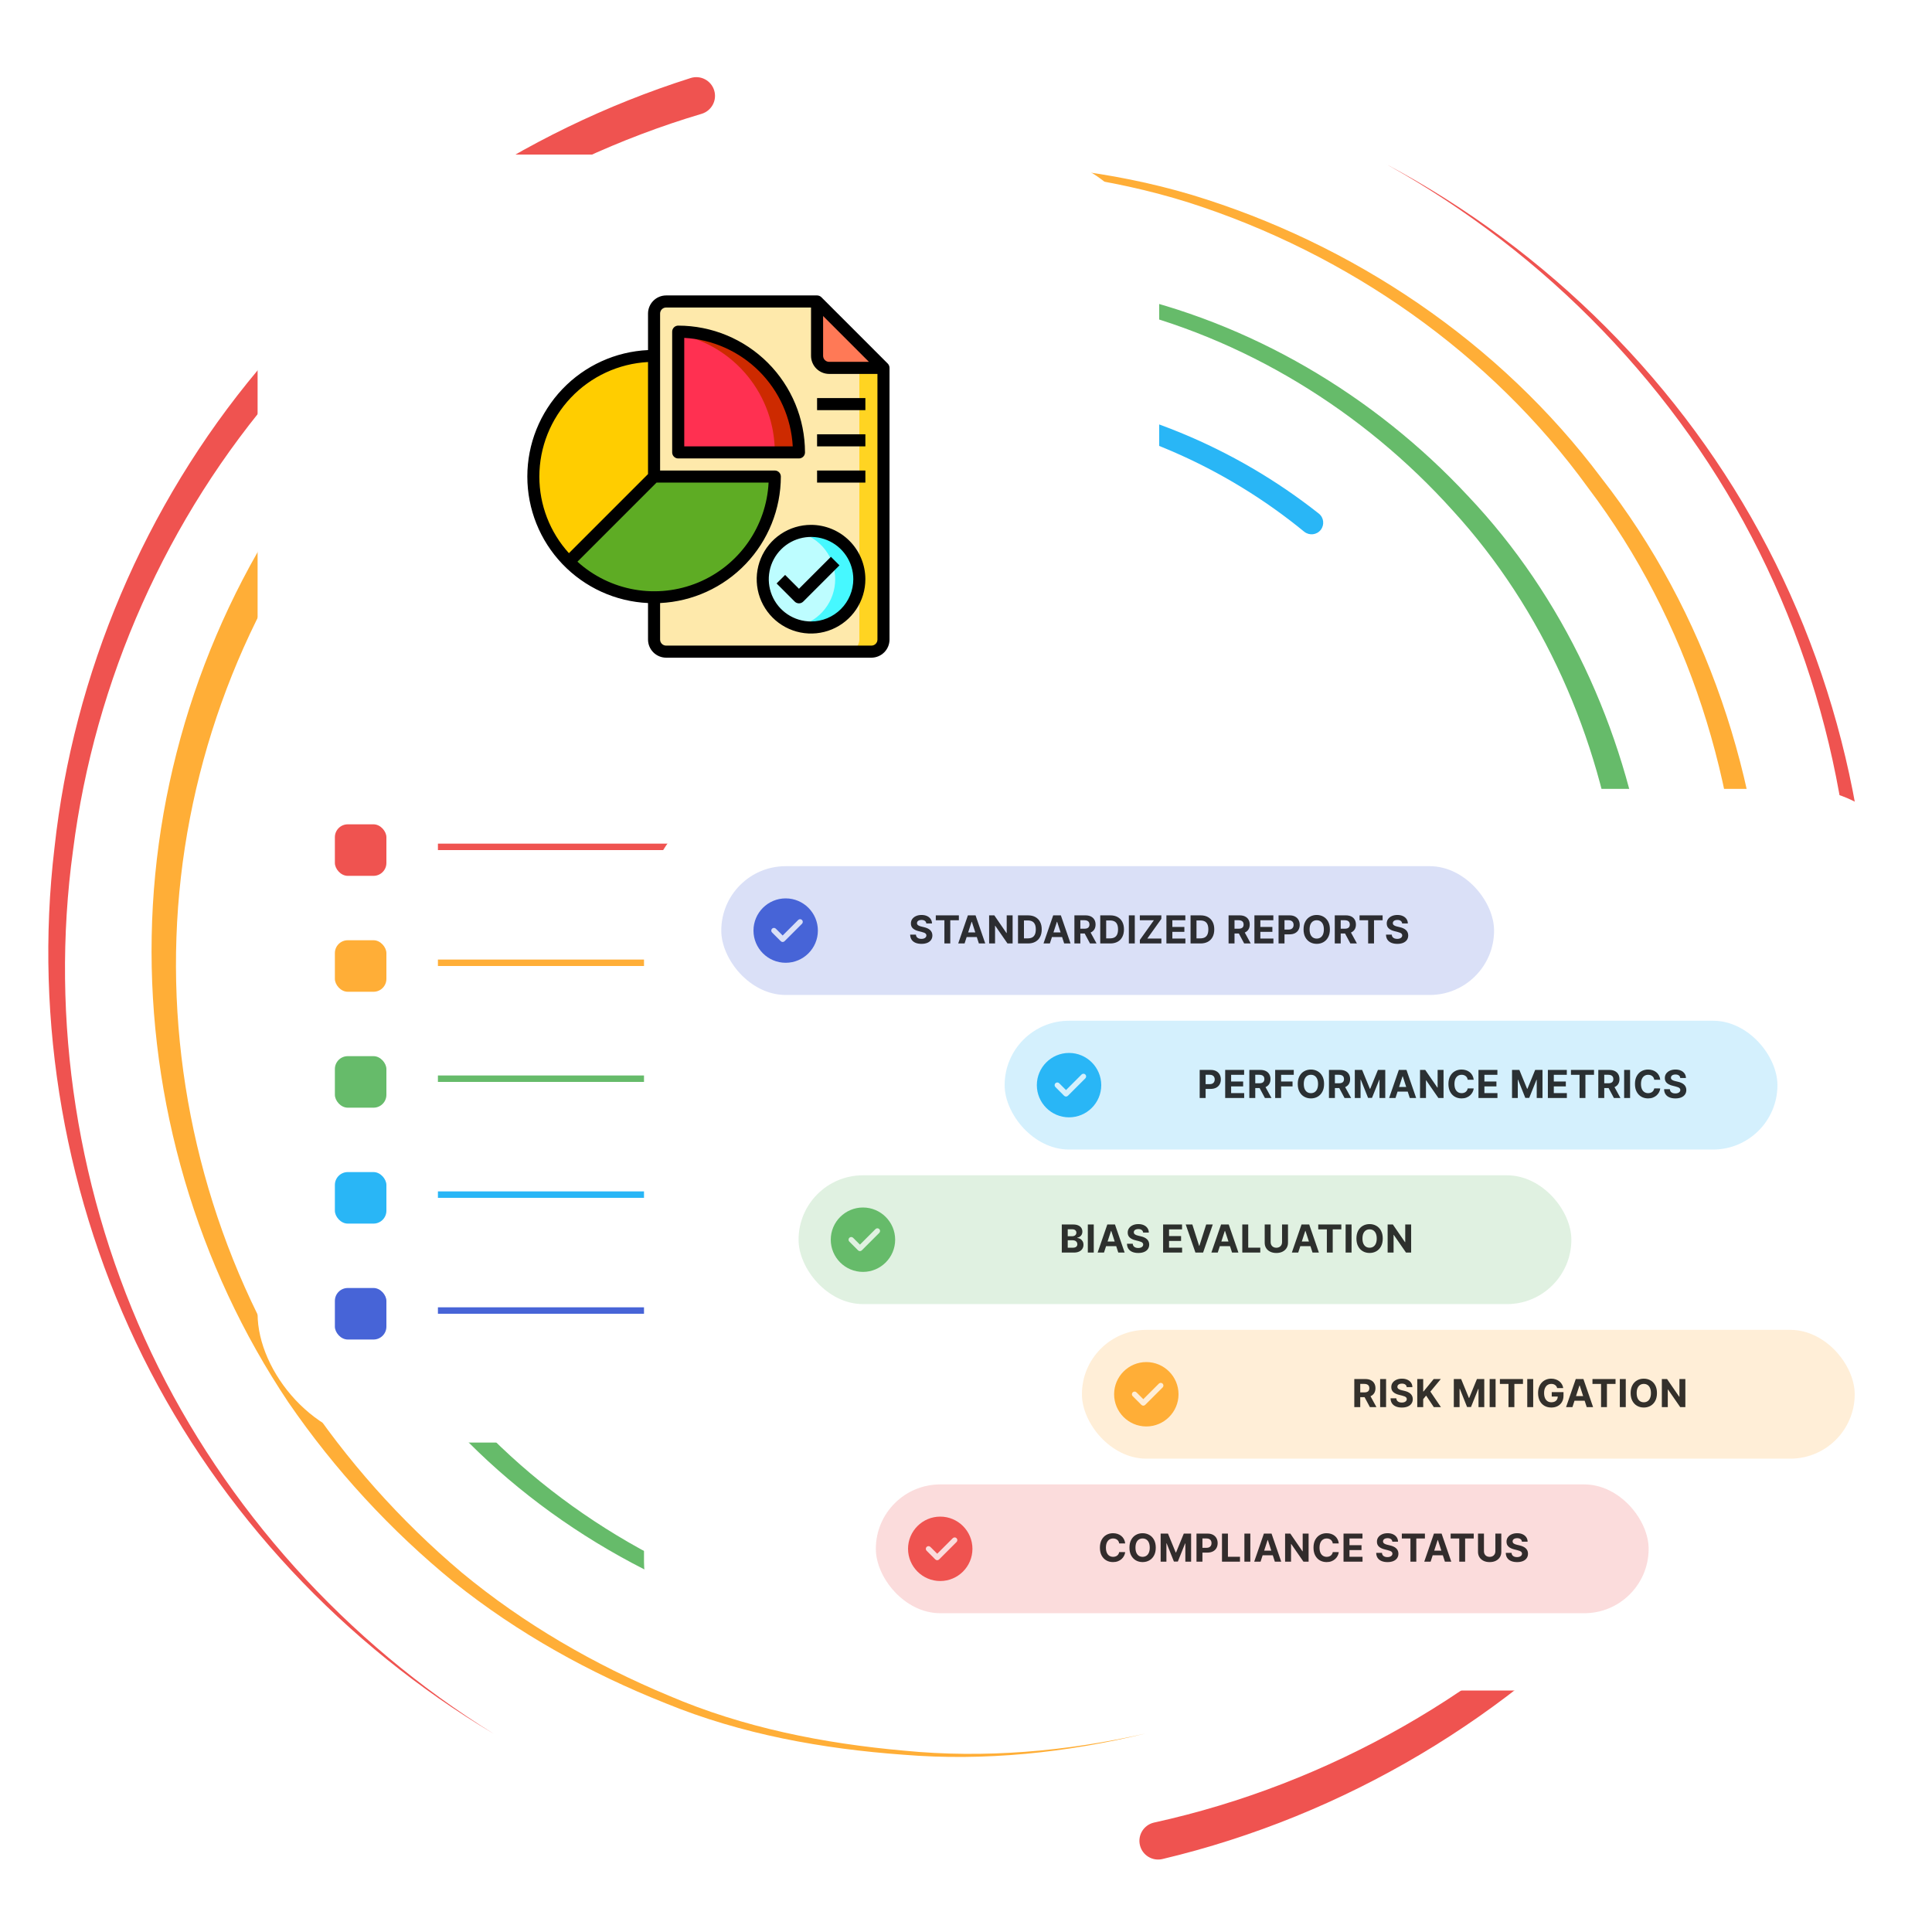 <?xml version="1.0" encoding="UTF-8"?> <svg xmlns="http://www.w3.org/2000/svg" width="600" height="600" viewBox="0 0 600 600" fill="none"><g clip-path="url(#clip0_3644_22356)"><path d="M217.859 35.36C167.305 50.387 121.223 80.321 86.726 120.563C51.953 160.602 29.387 211.2 22.684 264.047C15.437 316.852 24.07 371.786 47.019 420.172C70.039 468.571 107.48 509.997 153.223 538.376C106.98 510.836 68.547 469.926 44.414 421.442C20.344 372.973 10.5 317.36 16.914 263.336C22.781 209.262 44.941 156.891 80.059 114.95C114.875 72.809 162.043 40.856 214.48 24.235C217.539 23.258 220.809 24.958 221.777 28.012C222.754 31.083 221.055 34.34 217.988 35.321C217.969 35.321 217.891 35.348 217.859 35.36Z" fill="#EF5350"></path><path d="M358.469 566.001C412.715 554.086 463.176 525.321 501.262 484.489C539.687 443.93 564.805 391.012 572.605 335.497C580.976 279.977 571.531 221.931 546.394 171.455C521.269 120.916 480.156 78.513 430.574 51.032C480.613 77.653 522.726 119.502 548.984 170.127C575.254 220.689 585.93 279.469 578.379 336.266C571.379 393.075 546.582 447.876 507.684 490.387C469.141 533.153 417.383 563.961 361.016 577.34C357.891 578.083 354.758 576.161 354.016 573.036C353.269 569.911 355.207 566.774 358.332 566.032C358.351 566.02 358.437 566.012 358.469 566.001Z" fill="#EF5350"></path><path d="M103.965 153.384C73.957 192.627 56.523 241.377 54.797 290.994C53.047 340.63 66.725 390.688 93.808 432.641C107.565 453.446 124.309 472.251 143.418 488.383C162.707 504.352 184.601 516.989 207.715 526.61C230.809 536.52 255.769 541.454 280.715 543.676C305.762 546.149 331.164 543.922 355.715 538.376C331.262 544.333 305.832 547.016 280.625 544.95C255.516 543.141 230.266 538.61 206.777 528.993C183.262 519.672 160.859 507.251 140.996 491.376C121.309 475.321 103.945 456.461 89.531 435.465C61.163 393.129 46.163 341.978 47.108 290.767C48.016 239.587 65.175 188.669 95.761 147.252C97.433 144.966 100.636 144.47 102.922 146.138C105.207 147.81 105.703 151.013 104.031 153.298C104.023 153.318 103.976 153.377 103.965 153.384Z" fill="#FFAE37"></path><path d="M494.836 438.661C524.883 397.489 541.476 346.469 540.957 295.211C540.5 244.059 524.348 192.642 493.203 151.494C462.961 109.685 418.555 78.74 369.316 62.947C344.559 55.134 318.601 52.134 292.684 51.736C266.738 52.068 240.801 56.469 216.172 64.873C240.652 56.059 266.582 51.215 292.656 50.459C318.699 50.426 344.922 53.005 370.059 60.498C420.059 75.623 465.723 106.255 497.305 148.416C529.766 189.9 547.312 242.379 548.633 295.126C550.039 347.958 533.789 401.2 503.176 444.618C501.555 446.93 498.351 447.497 496.035 445.876C493.723 444.254 493.152 441.059 494.773 438.739C494.797 438.727 494.824 438.676 494.836 438.661Z" fill="#FFAE37"></path><path d="M91.505 298.114C91.649 320.016 94.903 341.872 101.427 362.821C107.806 383.852 118.438 403.434 131.212 421.278C156.727 457.243 194.681 483.766 236.642 497.489C278.895 510.368 325.392 510.614 367.462 495.829C409.681 481.676 446.727 453.063 472.286 416.43C447.337 453.473 410.614 482.887 368.185 497.887C325.919 513.512 278.731 514.118 235.36 501.668C192.286 488.376 152.884 461.833 125.938 425.172C112.462 407.001 101.142 386.911 94.173 365.211C87.032 343.598 83.282 320.922 82.767 298.114C82.716 295.7 84.63 293.7 87.044 293.649C89.454 293.59 91.458 295.504 91.505 297.918C91.505 297.934 91.505 297.946 91.505 297.965V298.114Z" fill="#66BB6A"></path><path d="M502.336 269.978C496.641 229.041 479.309 189.287 451.113 158.494C423.309 127.576 386.133 104.666 345.305 95.204C304.668 85.076 260.898 87.907 221.543 102.81C201.914 110.377 183.43 120.915 166.758 133.836C150.226 146.931 135.613 162.478 123.469 179.794C135.312 162.283 149.68 146.431 166.074 132.986C182.598 119.705 201.047 108.766 220.754 100.766C260.254 85.037 304.629 81.337 346.289 90.947C388.152 99.9 426.738 122.681 455.945 154.08C485.566 185.33 504.348 226.201 510.996 268.794C511.367 271.177 509.734 273.416 507.351 273.787C504.973 274.158 502.734 272.529 502.363 270.142C502.363 270.127 502.351 270.103 502.351 270.095L502.336 269.978Z" fill="#66BB6A"></path><path d="M163.506 403.551C186.463 433.376 219.588 455.377 256.267 464.685C292.92 474.236 332.682 470.868 367.596 455.915C402.627 440.954 431.978 413.661 450.65 380.348C468.748 346.754 476.033 307.094 469.873 269.118C476.631 306.989 470.01 346.969 452.244 381.208C433.916 415.153 404.588 443.376 369.06 459.224C333.65 475.044 292.928 479.197 254.959 469.95C216.971 460.934 182.232 438.715 157.818 408.012C156.568 406.461 156.822 404.184 158.377 402.934C159.939 401.684 162.217 401.93 163.467 403.493C163.474 403.501 163.494 403.543 163.506 403.551Z" fill="#29B6F6"></path><path d="M405.019 165.115C380.281 144.822 349.734 131.454 317.766 127.602C285.898 124.047 252.617 128.407 223.469 142.563C208.711 149.196 195.105 158.306 182.949 168.994C170.527 179.451 160.09 192.127 151.223 205.701C133.34 232.947 124.133 265.459 123.469 298.115C123.523 265.459 132.141 232.595 149.687 204.736C158.398 190.857 168.738 177.822 181.141 166.97C193.293 155.896 206.973 146.353 221.902 139.302C251.406 124.302 285.461 119.137 318.391 122.211C351.434 125.575 383.398 138.806 409.559 159.49C411.133 160.72 411.394 162.998 410.156 164.568C408.926 166.13 406.648 166.392 405.078 165.154C405.066 165.142 405.039 165.127 405.019 165.115Z" fill="#29B6F6"></path><g filter="url(#filter0_d_3644_22356)"><rect x="80" y="40" width="280" height="400" rx="40" fill="white"></rect><rect x="104" y="392" width="16" height="16" rx="4" fill="#4764D7"></rect><line x1="136" y1="399" x2="336" y2="399" stroke="#4764D7" stroke-width="2"></line><rect x="104" y="356" width="16" height="16" rx="4" fill="#29B6F6"></rect><line x1="136" y1="363" x2="336" y2="363" stroke="#29B6F6" stroke-width="2"></line><rect x="104" y="320" width="16" height="16" rx="4" fill="#66BB6A"></rect><line x1="136" y1="327" x2="336" y2="327" stroke="#66BB6A" stroke-width="2"></line><rect x="104" y="284" width="16" height="16" rx="4" fill="#FFAE37"></rect><line x1="136" y1="291" x2="336" y2="291" stroke="#FFAE37" stroke-width="2"></line><rect x="104" y="248" width="16" height="16" rx="4" fill="#EF5350"></rect><line x1="136" y1="255" x2="336" y2="255" stroke="#EF5350" stroke-width="2"></line><path d="M274.375 106.25V190.625C274.372 191.619 273.976 192.571 273.273 193.273C272.571 193.976 271.619 194.372 270.625 194.375H206.875C205.881 194.372 204.929 193.976 204.227 193.273C203.524 192.571 203.128 191.619 203.125 190.625V89.375C203.128 88.381 203.524 87.429 204.227 86.727C204.929 86.024 205.881 85.628 206.875 85.625H253.75V102.5C253.753 103.494 254.149 104.446 254.852 105.148C255.554 105.851 256.506 106.247 257.5 106.25H274.375Z" fill="#FEE9AB"></path><path d="M274.375 106.25V190.625C274.372 191.619 273.976 192.571 273.273 193.273C272.571 193.976 271.619 194.372 270.625 194.375H263.125C264.119 194.372 265.071 193.976 265.773 193.273C266.476 192.571 266.872 191.619 266.875 190.625V106.25H274.375Z" fill="#FFD422"></path><path d="M274.375 106.25H257.5C256.506 106.247 255.554 105.851 254.852 105.148C254.149 104.446 253.753 103.494 253.75 102.5V85.625L274.375 106.25Z" fill="#FF7956"></path><path d="M251.875 186.875C260.159 186.875 266.875 180.159 266.875 171.875C266.875 163.591 260.159 156.875 251.875 156.875C243.591 156.875 236.875 163.591 236.875 171.875C236.875 180.159 243.591 186.875 251.875 186.875Z" fill="#BDFDFF"></path><path d="M248.125 132.5H210.625V95C215.55 94.999 220.427 95.968 224.977 97.852C229.528 99.736 233.662 102.498 237.145 105.98C240.627 109.463 243.389 113.597 245.273 118.148C247.158 122.698 248.126 127.575 248.125 132.5Z" fill="#FF3051"></path><path d="M266.875 171.875C266.875 175.853 265.295 179.669 262.482 182.482C259.669 185.295 255.853 186.875 251.875 186.875C250.611 186.873 249.351 186.715 248.125 186.406C251.346 185.573 254.198 183.694 256.235 181.064C258.271 178.434 259.376 175.201 259.376 171.875C259.376 168.549 258.271 165.316 256.235 162.686C254.198 160.056 251.346 158.177 248.125 157.344C249.351 157.035 250.611 156.877 251.875 156.875C255.853 156.875 259.669 158.455 262.482 161.268C265.295 164.081 266.875 167.897 266.875 171.875Z" fill="#46F8FF"></path><path d="M248.125 132.5H240.625C240.627 123.855 237.642 115.475 232.175 108.778C226.708 102.081 219.095 97.479 210.625 95.75V95C215.55 94.999 220.427 95.968 224.977 97.852C229.528 99.736 233.662 102.498 237.145 105.98C240.627 109.463 243.389 113.597 245.273 118.148C247.158 122.698 248.126 127.575 248.125 132.5Z" fill="#CD2A00"></path><path d="M203.126 140H240.626C240.624 147.416 238.424 154.664 234.303 160.83C230.183 166.995 224.327 171.8 217.475 174.638C210.624 177.476 203.085 178.218 195.812 176.772C188.539 175.326 181.858 171.755 176.613 166.513L203.126 140Z" fill="#5EAC24"></path><path d="M203.125 102.5V140L176.612 166.512C171.369 161.268 167.799 154.587 166.353 147.314C164.907 140.04 165.649 132.502 168.487 125.65C171.325 118.799 176.13 112.943 182.295 108.822C188.461 104.702 195.709 102.502 203.125 102.5Z" fill="#FFCD00"></path><path d="M275.705 104.919L255.08 84.294C254.723 83.948 254.246 83.754 253.749 83.75H206.874C205.383 83.754 203.955 84.349 202.901 85.402C201.847 86.456 201.253 87.885 201.249 89.375V100.719C191.149 101.192 181.62 105.537 174.64 112.852C167.66 120.167 163.766 129.889 163.766 140C163.766 150.111 167.66 159.833 174.64 167.148C181.62 174.463 191.149 178.808 201.249 179.281V190.625C201.253 192.115 201.847 193.544 202.901 194.598C203.955 195.651 205.383 196.246 206.874 196.25H270.624C272.114 196.246 273.542 195.651 274.596 194.598C275.65 193.544 276.244 192.115 276.249 190.625V106.25C276.245 105.753 276.05 105.276 275.705 104.919ZM255.624 90.144L269.855 104.375H257.499C257.002 104.375 256.525 104.177 256.173 103.826C255.821 103.474 255.624 102.997 255.624 102.5V90.144ZM167.499 140C167.511 130.881 171.016 122.112 177.293 115.497C183.57 108.881 192.143 104.922 201.249 104.431V139.231L176.686 163.794C170.774 157.28 167.498 148.797 167.499 140ZM179.33 166.437L203.893 141.875H238.693C238.351 148.594 236.111 155.077 232.231 160.573C228.352 166.069 222.993 170.352 216.777 172.924C210.561 175.496 203.743 176.252 197.114 175.104C190.486 173.956 184.319 170.95 179.33 166.437ZM272.499 190.625C272.499 191.122 272.301 191.599 271.95 191.951C271.598 192.302 271.121 192.5 270.624 192.5H206.874C206.377 192.5 205.9 192.302 205.548 191.951C205.196 191.599 204.999 191.122 204.999 190.625V179.281C215.095 178.794 224.618 174.444 231.597 167.133C238.577 159.822 242.48 150.108 242.499 140C242.499 139.503 242.301 139.026 241.95 138.674C241.598 138.323 241.121 138.125 240.624 138.125H204.999V89.375C204.999 88.878 205.196 88.401 205.548 88.049C205.9 87.698 206.377 87.5 206.874 87.5H251.874V102.5C251.878 103.99 252.472 105.419 253.526 106.473C254.58 107.526 256.008 108.121 257.499 108.125H272.499V190.625Z" fill="black"></path><path d="M210.625 93.125C210.128 93.125 209.651 93.323 209.299 93.674C208.948 94.026 208.75 94.503 208.75 95V132.5C208.75 132.997 208.948 133.474 209.299 133.826C209.651 134.177 210.128 134.375 210.625 134.375H248.125C248.622 134.375 249.099 134.177 249.451 133.826C249.802 133.474 250 132.997 250 132.5C249.989 122.061 245.836 112.052 238.455 104.67C231.073 97.288 221.064 93.136 210.625 93.125ZM212.5 130.625V96.931C221.283 97.403 229.582 101.104 235.801 107.324C242.021 113.543 245.722 121.842 246.194 130.625H212.5Z" fill="black"></path><path d="M251.875 155C248.537 155 245.275 155.99 242.5 157.844C239.725 159.698 237.562 162.334 236.285 165.417C235.007 168.501 234.673 171.894 235.324 175.167C235.975 178.441 237.583 181.447 239.943 183.807C242.303 186.167 245.309 187.775 248.583 188.426C251.856 189.077 255.249 188.743 258.333 187.465C261.416 186.188 264.052 184.025 265.906 181.25C267.76 178.475 268.75 175.213 268.75 171.875C268.743 167.402 266.963 163.113 263.8 159.95C260.637 156.787 256.348 155.007 251.875 155ZM251.875 185C249.279 185 246.742 184.23 244.583 182.788C242.425 181.346 240.742 179.296 239.749 176.898C238.756 174.499 238.496 171.86 239.002 169.314C239.509 166.768 240.759 164.43 242.594 162.594C244.43 160.759 246.768 159.509 249.314 159.002C251.86 158.496 254.499 158.756 256.898 159.749C259.296 160.742 261.346 162.425 262.788 164.583C264.23 166.742 265 169.279 265 171.875C264.996 175.355 263.612 178.691 261.151 181.151C258.691 183.612 255.355 184.996 251.875 185Z" fill="black"></path><path d="M248.126 174.849L243.827 170.549L241.176 173.201L246.801 178.826C247.152 179.177 247.629 179.375 248.126 179.375C248.624 179.375 249.1 179.177 249.452 178.826L260.702 167.576L258.051 164.924L248.126 174.849Z" fill="black"></path><path d="M253.75 115.625H268.75V119.375H253.75V115.625Z" fill="black"></path><path d="M253.75 126.875H268.75V130.625H253.75V126.875Z" fill="black"></path><path d="M253.75 138.125H268.75V141.875H253.75V138.125Z" fill="black"></path></g><g filter="url(#filter1_d_3644_22356)"><rect x="200" y="240" width="400" height="280" rx="40" fill="white"></rect><g clip-path="url(#clip1_3644_22356)"><rect opacity="0.2" x="224" y="264" width="240" height="40" fill="#4764D7"></rect><path d="M244 274C249.514 274 254 278.486 254 284C254 289.514 249.514 294 244 294C238.486 294 234 289.514 234 284C234 278.486 238.486 274 244 274ZM249.068 280.702C248.742 280.376 248.215 280.376 247.89 280.702L243.062 285.53L240.943 283.411C240.617 283.085 240.09 283.085 239.765 283.411C239.439 283.737 239.439 284.263 239.765 284.589L242.474 287.298C242.636 287.46 242.849 287.542 243.062 287.542C243.276 287.542 243.489 287.46 243.651 287.298L249.068 281.881C249.394 281.555 249.394 281.028 249.068 280.702Z" fill="#4764D7"></path><path d="M287.673 281.783C287.639 281.439 287.493 281.172 287.234 280.982C286.976 280.791 286.625 280.696 286.182 280.696C285.881 280.696 285.626 280.739 285.419 280.824C285.212 280.906 285.053 281.021 284.942 281.169C284.834 281.317 284.78 281.484 284.78 281.672C284.774 281.828 284.807 281.964 284.878 282.081C284.952 282.197 285.053 282.298 285.18 282.384C285.308 282.466 285.456 282.538 285.624 282.601C285.791 282.661 285.97 282.712 286.161 282.754L286.945 282.942C287.325 283.027 287.675 283.141 287.993 283.283C288.311 283.425 288.587 283.599 288.82 283.807C289.053 284.014 289.233 284.259 289.361 284.54C289.492 284.821 289.558 285.143 289.561 285.507C289.558 286.041 289.422 286.504 289.152 286.896C288.885 287.286 288.499 287.588 287.993 287.804C287.49 288.017 286.884 288.124 286.173 288.124C285.469 288.124 284.855 288.016 284.332 287.8C283.813 287.584 283.406 287.264 283.114 286.841C282.824 286.415 282.672 285.888 282.658 285.26H284.443C284.463 285.553 284.547 285.797 284.695 285.993C284.845 286.186 285.046 286.332 285.296 286.432C285.548 286.528 285.834 286.577 286.152 286.577C286.465 286.577 286.736 286.531 286.966 286.44C287.199 286.349 287.379 286.223 287.507 286.061C287.635 285.899 287.699 285.713 287.699 285.503C287.699 285.307 287.641 285.142 287.524 285.009C287.411 284.875 287.243 284.761 287.021 284.668C286.803 284.574 286.534 284.489 286.216 284.412L285.266 284.173C284.53 283.994 283.949 283.714 283.523 283.334C283.097 282.953 282.885 282.44 282.888 281.795C282.885 281.267 283.026 280.805 283.31 280.411C283.597 280.016 283.99 279.707 284.49 279.486C284.99 279.264 285.558 279.153 286.195 279.153C286.842 279.153 287.408 279.264 287.891 279.486C288.376 279.707 288.754 280.016 289.024 280.411C289.294 280.805 289.433 281.263 289.442 281.783H287.673ZM290.62 280.794V279.273H297.787V280.794H295.116V288H293.292V280.794H290.62ZM299.556 288H297.578L300.591 279.273H302.969L305.978 288H304L301.814 281.267H301.746L299.556 288ZM299.432 284.57H304.103V286.01H299.432V284.57ZM314.478 279.273V288H312.884L309.087 282.507H309.023V288H307.178V279.273H308.797L312.564 284.761H312.641V279.273H314.478ZM319.246 288H316.152V279.273H319.272C320.149 279.273 320.905 279.447 321.539 279.797C322.172 280.143 322.659 280.642 323 281.293C323.344 281.943 323.516 282.722 323.516 283.628C323.516 284.537 323.344 285.318 323 285.972C322.659 286.625 322.169 287.126 321.53 287.476C320.894 287.825 320.132 288 319.246 288ZM317.997 286.419H319.169C319.715 286.419 320.174 286.322 320.546 286.129C320.921 285.933 321.202 285.631 321.389 285.222C321.58 284.81 321.675 284.278 321.675 283.628C321.675 282.983 321.58 282.456 321.389 282.047C321.202 281.638 320.922 281.337 320.55 281.143C320.178 280.95 319.719 280.854 319.174 280.854H317.997V286.419ZM326.045 288H324.068L327.08 279.273H329.458L332.467 288H330.489L328.303 281.267H328.235L326.045 288ZM325.921 284.57H330.592V286.01H325.921V284.57ZM333.667 288V279.273H337.11C337.769 279.273 338.332 279.391 338.798 279.626C339.267 279.859 339.623 280.19 339.867 280.619C340.115 281.045 340.238 281.547 340.238 282.124C340.238 282.703 340.113 283.202 339.863 283.619C339.613 284.034 339.251 284.352 338.776 284.574C338.305 284.795 337.734 284.906 337.063 284.906H334.758V283.423H336.765C337.117 283.423 337.41 283.375 337.643 283.278C337.876 283.182 338.049 283.037 338.163 282.844C338.279 282.651 338.338 282.411 338.338 282.124C338.338 281.834 338.279 281.589 338.163 281.391C338.049 281.192 337.875 281.041 337.639 280.939C337.406 280.834 337.112 280.781 336.757 280.781H335.512V288H333.667ZM338.38 284.028L340.549 288H338.512L336.39 284.028H338.38ZM344.786 288H341.692V279.273H344.811C345.689 279.273 346.445 279.447 347.078 279.797C347.712 280.143 348.199 280.642 348.54 281.293C348.884 281.943 349.056 282.722 349.056 283.628C349.056 284.537 348.884 285.318 348.54 285.972C348.199 286.625 347.709 287.126 347.07 287.476C346.434 287.825 345.672 288 344.786 288ZM343.537 286.419H344.709C345.255 286.419 345.713 286.322 346.086 286.129C346.461 285.933 346.742 285.631 346.929 285.222C347.12 284.81 347.215 284.278 347.215 283.628C347.215 282.983 347.12 282.456 346.929 282.047C346.742 281.638 346.462 281.337 346.09 281.143C345.718 280.95 345.259 280.854 344.713 280.854H343.537V286.419ZM352.418 279.273V288H350.573V279.273H352.418ZM353.992 288V286.905L358.347 280.794H353.984V279.273H360.665V280.368L356.306 286.479H360.674V288H353.992ZM362.24 288V279.273H368.12V280.794H364.085V282.874H367.818V284.395H364.085V286.479H368.137V288H362.24ZM372.831 288H369.737V279.273H372.857C373.735 279.273 374.49 279.447 375.124 279.797C375.757 280.143 376.245 280.642 376.585 281.293C376.929 281.943 377.101 282.722 377.101 283.628C377.101 284.537 376.929 285.318 376.585 285.972C376.245 286.625 375.754 287.126 375.115 287.476C374.479 287.825 373.718 288 372.831 288ZM371.583 286.419H372.754C373.3 286.419 373.759 286.322 374.131 286.129C374.506 285.933 374.787 285.631 374.975 285.222C375.165 284.81 375.26 284.278 375.26 283.628C375.26 282.983 375.165 282.456 374.975 282.047C374.787 281.638 374.507 281.337 374.135 281.143C373.763 280.95 373.304 280.854 372.759 280.854H371.583V286.419ZM381.545 288V279.273H384.988C385.648 279.273 386.21 279.391 386.676 279.626C387.145 279.859 387.501 280.19 387.746 280.619C387.993 281.045 388.116 281.547 388.116 282.124C388.116 282.703 387.991 283.202 387.741 283.619C387.491 284.034 387.129 284.352 386.655 284.574C386.183 284.795 385.612 284.906 384.942 284.906H382.636V283.423H384.643C384.996 283.423 385.288 283.375 385.521 283.278C385.754 283.182 385.927 283.037 386.041 282.844C386.157 282.651 386.216 282.411 386.216 282.124C386.216 281.834 386.157 281.589 386.041 281.391C385.927 281.192 385.753 281.041 385.517 280.939C385.284 280.834 384.99 280.781 384.635 280.781H383.39V288H381.545ZM386.258 284.028L388.427 288H386.39L384.268 284.028H386.258ZM389.57 288V279.273H395.451V280.794H391.415V282.874H395.148V284.395H391.415V286.479H395.468V288H389.57ZM397.068 288V279.273H400.511C401.173 279.273 401.737 279.399 402.203 279.652C402.669 279.902 403.024 280.25 403.268 280.696C403.515 281.139 403.639 281.651 403.639 282.23C403.639 282.81 403.514 283.321 403.264 283.764C403.014 284.207 402.652 284.553 402.177 284.8C401.706 285.047 401.135 285.17 400.464 285.17H398.27V283.692H400.166C400.521 283.692 400.814 283.631 401.044 283.509C401.277 283.384 401.45 283.212 401.564 282.993C401.68 282.771 401.738 282.517 401.738 282.23C401.738 281.94 401.68 281.687 401.564 281.472C401.45 281.253 401.277 281.084 401.044 280.964C400.811 280.842 400.515 280.781 400.157 280.781H398.913V288H397.068ZM413.007 283.636C413.007 284.588 412.827 285.398 412.466 286.065C412.108 286.733 411.62 287.243 411 287.595C410.384 287.945 409.691 288.119 408.921 288.119C408.145 288.119 407.449 287.943 406.833 287.591C406.216 287.239 405.729 286.729 405.371 286.061C405.013 285.393 404.834 284.585 404.834 283.636C404.834 282.685 405.013 281.875 405.371 281.207C405.729 280.54 406.216 280.031 406.833 279.682C407.449 279.33 408.145 279.153 408.921 279.153C409.691 279.153 410.384 279.33 411 279.682C411.62 280.031 412.108 280.54 412.466 281.207C412.827 281.875 413.007 282.685 413.007 283.636ZM411.137 283.636C411.137 283.02 411.044 282.5 410.86 282.077C410.678 281.653 410.421 281.332 410.088 281.114C409.756 280.895 409.367 280.786 408.921 280.786C408.475 280.786 408.085 280.895 407.753 281.114C407.421 281.332 407.162 281.653 406.977 282.077C406.796 282.5 406.705 283.02 406.705 283.636C406.705 284.253 406.796 284.773 406.977 285.196C407.162 285.619 407.421 285.94 407.753 286.159C408.085 286.378 408.475 286.487 408.921 286.487C409.367 286.487 409.756 286.378 410.088 286.159C410.421 285.94 410.678 285.619 410.86 285.196C411.044 284.773 411.137 284.253 411.137 283.636ZM414.524 288V279.273H417.967C418.626 279.273 419.189 279.391 419.655 279.626C420.124 279.859 420.48 280.19 420.724 280.619C420.972 281.045 421.095 281.547 421.095 282.124C421.095 282.703 420.97 283.202 420.72 283.619C420.47 284.034 420.108 284.352 419.634 284.574C419.162 284.795 418.591 284.906 417.92 284.906H415.615V283.423H417.622C417.974 283.423 418.267 283.375 418.5 283.278C418.733 283.182 418.906 283.037 419.02 282.844C419.136 282.651 419.195 282.411 419.195 282.124C419.195 281.834 419.136 281.589 419.02 281.391C418.906 281.192 418.732 281.041 418.496 280.939C418.263 280.834 417.969 280.781 417.614 280.781H416.369V288H414.524ZM419.237 284.028L421.406 288H419.369L417.247 284.028H419.237ZM422.217 280.794V279.273H429.384V280.794H426.712V288H424.889V280.794H422.217ZM435.449 281.783C435.415 281.439 435.269 281.172 435.01 280.982C434.752 280.791 434.401 280.696 433.958 280.696C433.657 280.696 433.402 280.739 433.195 280.824C432.988 280.906 432.828 281.021 432.718 281.169C432.61 281.317 432.556 281.484 432.556 281.672C432.55 281.828 432.583 281.964 432.654 282.081C432.728 282.197 432.828 282.298 432.956 282.384C433.084 282.466 433.232 282.538 433.399 282.601C433.567 282.661 433.746 282.712 433.936 282.754L434.72 282.942C435.101 283.027 435.451 283.141 435.769 283.283C436.087 283.425 436.363 283.599 436.595 283.807C436.828 284.014 437.009 284.259 437.137 284.54C437.267 284.821 437.334 285.143 437.337 285.507C437.334 286.041 437.198 286.504 436.928 286.896C436.661 287.286 436.274 287.588 435.769 287.804C435.266 288.017 434.659 288.124 433.949 288.124C433.245 288.124 432.631 288.016 432.108 287.8C431.588 287.584 431.182 287.264 430.889 286.841C430.6 286.415 430.448 285.888 430.434 285.26H432.219C432.239 285.553 432.323 285.797 432.47 285.993C432.621 286.186 432.821 286.332 433.071 286.432C433.324 286.528 433.61 286.577 433.928 286.577C434.24 286.577 434.512 286.531 434.742 286.44C434.975 286.349 435.155 286.223 435.283 286.061C435.411 285.899 435.475 285.713 435.475 285.503C435.475 285.307 435.416 285.142 435.3 285.009C435.186 284.875 435.019 284.761 434.797 284.668C434.578 284.574 434.31 284.489 433.992 284.412L433.041 284.173C432.306 283.994 431.725 283.714 431.299 283.334C430.872 282.953 430.661 282.44 430.664 281.795C430.661 281.267 430.801 280.805 431.086 280.411C431.372 280.016 431.766 279.707 432.266 279.486C432.766 279.264 433.334 279.153 433.97 279.153C434.618 279.153 435.184 279.264 435.666 279.486C436.152 279.707 436.53 280.016 436.8 280.411C437.07 280.805 437.209 281.263 437.218 281.783H435.449Z" fill="black" fill-opacity="0.8"></path></g><g clip-path="url(#clip2_3644_22356)"><rect opacity="0.2" x="312" y="312" width="240" height="40" fill="#29B6F6"></rect><path d="M332 322C337.514 322 342 326.486 342 332C342 337.514 337.514 342 332 342C326.486 342 322 337.514 322 332C322 326.486 326.486 322 332 322ZM337.068 328.702C336.742 328.376 336.215 328.376 335.89 328.702L331.062 333.53L328.943 331.411C328.617 331.085 328.09 331.085 327.765 331.411C327.439 331.737 327.439 332.263 327.765 332.589L330.474 335.298C330.636 335.46 330.849 335.542 331.062 335.542C331.276 335.542 331.489 335.46 331.651 335.298L337.068 329.881C337.394 329.555 337.394 329.028 337.068 328.702Z" fill="#29B6F6"></path><path d="M372.573 336V327.273H376.016C376.678 327.273 377.242 327.399 377.708 327.652C378.173 327.902 378.529 328.25 378.773 328.696C379.02 329.139 379.144 329.651 379.144 330.23C379.144 330.81 379.019 331.321 378.769 331.764C378.519 332.207 378.156 332.553 377.682 332.8C377.21 333.047 376.639 333.17 375.969 333.17H373.774V331.692H375.671C376.026 331.692 376.318 331.631 376.548 331.509C376.781 331.384 376.955 331.212 377.068 330.993C377.185 330.771 377.243 330.517 377.243 330.23C377.243 329.94 377.185 329.687 377.068 329.472C376.955 329.253 376.781 329.084 376.548 328.964C376.315 328.842 376.02 328.781 375.662 328.781H374.418V336H372.573ZM380.492 336V327.273H386.373V328.794H382.337V330.874H386.07V332.395H382.337V334.479H386.39V336H380.492ZM387.99 336V327.273H391.433C392.092 327.273 392.655 327.391 393.12 327.626C393.589 327.859 393.946 328.19 394.19 328.619C394.437 329.045 394.561 329.547 394.561 330.124C394.561 330.703 394.436 331.202 394.186 331.619C393.936 332.034 393.574 332.352 393.099 332.574C392.628 332.795 392.057 332.906 391.386 332.906H389.081V331.423H391.088C391.44 331.423 391.733 331.375 391.966 331.278C392.199 331.182 392.372 331.037 392.486 330.844C392.602 330.651 392.66 330.411 392.66 330.124C392.66 329.834 392.602 329.589 392.486 329.391C392.372 329.192 392.197 329.041 391.961 328.939C391.728 328.834 391.434 328.781 391.079 328.781H389.835V336H387.99ZM392.703 332.028L394.872 336H392.835L390.713 332.028H392.703ZM396.015 336V327.273H401.793V328.794H397.86V330.874H401.41V332.395H397.86V336H396.015ZM411.204 331.636C411.204 332.588 411.024 333.398 410.663 334.065C410.305 334.733 409.816 335.243 409.197 335.595C408.581 335.945 407.887 336.119 407.118 336.119C406.342 336.119 405.646 335.943 405.029 335.591C404.413 335.239 403.926 334.729 403.568 334.061C403.21 333.393 403.031 332.585 403.031 331.636C403.031 330.685 403.21 329.875 403.568 329.207C403.926 328.54 404.413 328.031 405.029 327.682C405.646 327.33 406.342 327.153 407.118 327.153C407.887 327.153 408.581 327.33 409.197 327.682C409.816 328.031 410.305 328.54 410.663 329.207C411.024 329.875 411.204 330.685 411.204 331.636ZM409.333 331.636C409.333 331.02 409.241 330.5 409.056 330.077C408.875 329.653 408.618 329.332 408.285 329.114C407.953 328.895 407.564 328.786 407.118 328.786C406.672 328.786 406.282 328.895 405.95 329.114C405.618 329.332 405.359 329.653 405.174 330.077C404.993 330.5 404.902 331.02 404.902 331.636C404.902 332.253 404.993 332.773 405.174 333.196C405.359 333.619 405.618 333.94 405.95 334.159C406.282 334.378 406.672 334.487 407.118 334.487C407.564 334.487 407.953 334.378 408.285 334.159C408.618 333.94 408.875 333.619 409.056 333.196C409.241 332.773 409.333 332.253 409.333 331.636ZM412.721 336V327.273H416.164C416.823 327.273 417.386 327.391 417.852 327.626C418.32 327.859 418.677 328.19 418.921 328.619C419.168 329.045 419.292 329.547 419.292 330.124C419.292 330.703 419.167 331.202 418.917 331.619C418.667 332.034 418.305 332.352 417.83 332.574C417.359 332.795 416.788 332.906 416.117 332.906H413.812V331.423H415.819C416.171 331.423 416.464 331.375 416.697 331.278C416.93 331.182 417.103 331.037 417.217 330.844C417.333 330.651 417.391 330.411 417.391 330.124C417.391 329.834 417.333 329.589 417.217 329.391C417.103 329.192 416.928 329.041 416.693 328.939C416.46 328.834 416.166 328.781 415.811 328.781H414.566V336H412.721ZM417.434 332.028L419.603 336H417.566L415.444 332.028H417.434ZM420.746 327.273H423.022L425.425 333.136H425.527L427.931 327.273H430.206V336H428.416V330.32H428.344L426.086 335.957H424.867L422.608 330.298H422.536V336H420.746V327.273ZM433.381 336H431.403L434.416 327.273H436.794L439.803 336H437.825L435.639 329.267H435.571L433.381 336ZM433.257 332.57H437.928V334.01H433.257V332.57ZM448.303 327.273V336H446.709L442.912 330.507H442.848V336H441.003V327.273H442.622L446.389 332.761H446.466V327.273H448.303ZM457.678 330.328H455.811C455.777 330.087 455.707 329.872 455.602 329.685C455.497 329.494 455.362 329.332 455.197 329.199C455.033 329.065 454.842 328.963 454.626 328.892C454.413 328.821 454.182 328.786 453.932 328.786C453.48 328.786 453.087 328.898 452.751 329.122C452.416 329.344 452.156 329.668 451.972 330.094C451.787 330.517 451.695 331.031 451.695 331.636C451.695 332.259 451.787 332.781 451.972 333.205C452.159 333.628 452.42 333.947 452.756 334.163C453.091 334.379 453.479 334.487 453.919 334.487C454.166 334.487 454.395 334.455 454.605 334.389C454.818 334.324 455.007 334.229 455.172 334.104C455.337 333.976 455.473 333.821 455.581 333.639C455.692 333.457 455.768 333.25 455.811 333.017L457.678 333.026C457.629 333.426 457.509 333.812 457.315 334.185C457.125 334.554 456.868 334.885 456.544 335.178C456.223 335.467 455.839 335.697 455.393 335.868C454.95 336.036 454.449 336.119 453.889 336.119C453.111 336.119 452.415 335.943 451.801 335.591C451.19 335.239 450.707 334.729 450.352 334.061C450 333.393 449.824 332.585 449.824 331.636C449.824 330.685 450.003 329.875 450.361 329.207C450.719 328.54 451.205 328.031 451.818 327.682C452.432 327.33 453.122 327.153 453.889 327.153C454.395 327.153 454.864 327.224 455.295 327.366C455.73 327.509 456.115 327.716 456.45 327.989C456.786 328.259 457.058 328.589 457.268 328.982C457.482 329.374 457.618 329.822 457.678 330.328ZM459.151 336V327.273H465.031V328.794H460.996V330.874H464.729V332.395H460.996V334.479H465.048V336H459.151ZM469.576 327.273H471.851L474.255 333.136H474.357L476.76 327.273H479.036V336H477.246V330.32H477.174L474.915 335.957H473.696L471.438 330.298H471.365V336H469.576V327.273ZM480.706 336V327.273H486.587V328.794H482.551V330.874H486.284V332.395H482.551V334.479H486.604V336H480.706ZM487.871 328.794V327.273H495.039V328.794H492.367V336H490.543V328.794H487.871ZM496.369 336V327.273H499.813C500.472 327.273 501.034 327.391 501.5 327.626C501.969 327.859 502.325 328.19 502.57 328.619C502.817 329.045 502.94 329.547 502.94 330.124C502.94 330.703 502.815 331.202 502.565 331.619C502.315 332.034 501.953 332.352 501.479 332.574C501.007 332.795 500.436 332.906 499.766 332.906H497.46V331.423H499.467C499.82 331.423 500.112 331.375 500.345 331.278C500.578 331.182 500.752 331.037 500.865 330.844C500.982 330.651 501.04 330.411 501.04 330.124C501.04 329.834 500.982 329.589 500.865 329.391C500.752 329.192 500.577 329.041 500.341 328.939C500.108 328.834 499.814 328.781 499.459 328.781H498.215V336H496.369ZM501.083 332.028L503.252 336H501.215L499.092 332.028H501.083ZM506.24 327.273V336H504.394V327.273H506.24ZM515.608 330.328H513.742C513.707 330.087 513.638 329.872 513.533 329.685C513.428 329.494 513.293 329.332 513.128 329.199C512.963 329.065 512.773 328.963 512.557 328.892C512.344 328.821 512.112 328.786 511.862 328.786C511.411 328.786 511.017 328.898 510.682 329.122C510.347 329.344 510.087 329.668 509.902 330.094C509.717 330.517 509.625 331.031 509.625 331.636C509.625 332.259 509.717 332.781 509.902 333.205C510.09 333.628 510.351 333.947 510.686 334.163C511.021 334.379 511.409 334.487 511.85 334.487C512.097 334.487 512.325 334.455 512.536 334.389C512.749 334.324 512.938 334.229 513.102 334.104C513.267 333.976 513.403 333.821 513.511 333.639C513.622 333.457 513.699 333.25 513.742 333.017L515.608 333.026C515.56 333.426 515.439 333.812 515.246 334.185C515.055 334.554 514.798 334.885 514.475 335.178C514.153 335.467 513.77 335.697 513.324 335.868C512.881 336.036 512.379 336.119 511.82 336.119C511.041 336.119 510.345 335.943 509.732 335.591C509.121 335.239 508.638 334.729 508.283 334.061C507.93 333.393 507.754 332.585 507.754 331.636C507.754 330.685 507.933 329.875 508.291 329.207C508.649 328.54 509.135 328.031 509.749 327.682C510.362 327.33 511.053 327.153 511.82 327.153C512.325 327.153 512.794 327.224 513.226 327.366C513.661 327.509 514.046 327.716 514.381 327.989C514.716 328.259 514.989 328.589 515.199 328.982C515.412 329.374 515.548 329.822 515.608 330.328ZM521.816 329.783C521.781 329.439 521.635 329.172 521.377 328.982C521.118 328.791 520.767 328.696 520.324 328.696C520.023 328.696 519.769 328.739 519.561 328.824C519.354 328.906 519.195 329.021 519.084 329.169C518.976 329.317 518.922 329.484 518.922 329.672C518.916 329.828 518.949 329.964 519.02 330.081C519.094 330.197 519.195 330.298 519.323 330.384C519.451 330.466 519.598 330.538 519.766 330.601C519.933 330.661 520.112 330.712 520.303 330.754L521.087 330.942C521.468 331.027 521.817 331.141 522.135 331.283C522.453 331.425 522.729 331.599 522.962 331.807C523.195 332.014 523.375 332.259 523.503 332.54C523.634 332.821 523.701 333.143 523.703 333.507C523.701 334.041 523.564 334.504 523.294 334.896C523.027 335.286 522.641 335.588 522.135 335.804C521.632 336.017 521.026 336.124 520.316 336.124C519.611 336.124 518.997 336.016 518.475 335.8C517.955 335.584 517.549 335.264 517.256 334.841C516.966 334.415 516.814 333.888 516.8 333.26H518.585C518.605 333.553 518.689 333.797 518.837 333.993C518.987 334.186 519.188 334.332 519.438 334.432C519.691 334.528 519.976 334.577 520.294 334.577C520.607 334.577 520.878 334.531 521.108 334.44C521.341 334.349 521.522 334.223 521.649 334.061C521.777 333.899 521.841 333.713 521.841 333.503C521.841 333.307 521.783 333.142 521.666 333.009C521.553 332.875 521.385 332.761 521.164 332.668C520.945 332.574 520.676 332.489 520.358 332.412L519.408 332.173C518.672 331.994 518.091 331.714 517.665 331.334C517.239 330.953 517.027 330.44 517.03 329.795C517.027 329.267 517.168 328.805 517.452 328.411C517.739 328.016 518.132 327.707 518.632 327.486C519.132 327.264 519.701 327.153 520.337 327.153C520.985 327.153 521.55 327.264 522.033 327.486C522.519 327.707 522.897 328.016 523.166 328.411C523.436 328.805 523.576 329.263 523.584 329.783H521.816Z" fill="black" fill-opacity="0.8"></path></g><g clip-path="url(#clip3_3644_22356)"><rect opacity="0.2" x="248" y="360" width="240" height="40" fill="#66BB6A"></rect><path d="M268 370C273.514 370 278 374.486 278 380C278 385.514 273.514 390 268 390C262.486 390 258 385.514 258 380C258 374.486 262.486 370 268 370ZM273.068 376.702C272.742 376.376 272.215 376.376 271.89 376.702L267.062 381.53L264.943 379.411C264.617 379.085 264.09 379.085 263.765 379.411C263.439 379.737 263.439 380.263 263.765 380.589L266.474 383.298C266.636 383.46 266.849 383.542 267.062 383.542C267.276 383.542 267.489 383.46 267.651 383.298L273.068 377.881C273.394 377.555 273.394 377.028 273.068 376.702Z" fill="#66BB6A"></path><path d="M329.75 384V375.273H333.244C333.886 375.273 334.421 375.368 334.85 375.558C335.279 375.749 335.602 376.013 335.818 376.351C336.034 376.686 336.142 377.072 336.142 377.51C336.142 377.851 336.073 378.151 335.937 378.409C335.801 378.665 335.613 378.875 335.375 379.04C335.139 379.202 334.869 379.317 334.565 379.385V379.47C334.897 379.484 335.208 379.578 335.498 379.751C335.791 379.925 336.028 380.168 336.21 380.48C336.392 380.79 336.482 381.159 336.482 381.588C336.482 382.051 336.367 382.464 336.137 382.828C335.91 383.189 335.573 383.474 335.127 383.685C334.681 383.895 334.132 384 333.478 384H329.75ZM331.595 382.491H333.099C333.613 382.491 333.988 382.393 334.224 382.197C334.46 381.999 334.578 381.734 334.578 381.405C334.578 381.163 334.519 380.95 334.403 380.766C334.286 380.581 334.12 380.436 333.904 380.331C333.691 380.226 333.437 380.173 333.142 380.173H331.595V382.491ZM331.595 378.925H332.963C333.215 378.925 333.44 378.881 333.636 378.793C333.835 378.702 333.991 378.574 334.105 378.409C334.221 378.244 334.279 378.047 334.279 377.817C334.279 377.501 334.167 377.247 333.943 377.054C333.721 376.861 333.406 376.764 332.997 376.764H331.595V378.925ZM339.678 375.273V384H337.833V375.273H339.678ZM342.851 384H340.873L343.886 375.273H346.264L349.273 384H347.295L345.109 377.267H345.041L342.851 384ZM342.727 380.57H347.398V382.01H342.727V380.57ZM355.008 377.783C354.974 377.439 354.828 377.172 354.569 376.982C354.311 376.791 353.96 376.696 353.517 376.696C353.216 376.696 352.961 376.739 352.754 376.824C352.546 376.906 352.387 377.021 352.277 377.169C352.169 377.317 352.115 377.484 352.115 377.672C352.109 377.828 352.142 377.964 352.213 378.081C352.287 378.197 352.387 378.298 352.515 378.384C352.643 378.466 352.791 378.538 352.958 378.601C353.126 378.661 353.305 378.712 353.495 378.754L354.279 378.942C354.66 379.027 355.01 379.141 355.328 379.283C355.646 379.425 355.921 379.599 356.154 379.807C356.387 380.014 356.568 380.259 356.696 380.54C356.826 380.821 356.893 381.143 356.896 381.507C356.893 382.041 356.757 382.504 356.487 382.896C356.22 383.286 355.833 383.588 355.328 383.804C354.825 384.017 354.218 384.124 353.508 384.124C352.804 384.124 352.19 384.016 351.667 383.8C351.147 383.584 350.741 383.264 350.448 382.841C350.159 382.415 350.007 381.888 349.993 381.26H351.778C351.798 381.553 351.882 381.797 352.029 381.993C352.18 382.186 352.38 382.332 352.63 382.432C352.883 382.528 353.169 382.577 353.487 382.577C353.799 382.577 354.071 382.531 354.301 382.44C354.534 382.349 354.714 382.223 354.842 382.061C354.97 381.899 355.034 381.713 355.034 381.503C355.034 381.307 354.975 381.142 354.859 381.009C354.745 380.875 354.578 380.761 354.356 380.668C354.137 380.574 353.869 380.489 353.551 380.412L352.6 380.173C351.865 379.994 351.284 379.714 350.858 379.334C350.431 378.953 350.22 378.44 350.223 377.795C350.22 377.267 350.36 376.805 350.644 376.411C350.931 376.016 351.325 375.707 351.825 375.486C352.325 375.264 352.893 375.153 353.529 375.153C354.177 375.153 354.743 375.264 355.225 375.486C355.711 375.707 356.089 376.016 356.359 376.411C356.629 376.805 356.768 377.263 356.777 377.783H355.008ZM361.214 384V375.273H367.095V376.794H363.06V378.874H366.793V380.395H363.06V382.479H367.112V384H361.214ZM370.289 375.273L372.398 381.903H372.479L374.593 375.273H376.638L373.63 384H371.252L368.239 375.273H370.289ZM378.183 384H376.205L379.218 375.273H381.596L384.605 384H382.627L380.441 377.267H380.373L378.183 384ZM378.059 380.57H382.73V382.01H378.059V380.57ZM385.805 384V375.273H387.65V382.479H391.392V384H385.805ZM398.154 375.273H399.999V380.94C399.999 381.577 399.847 382.134 399.543 382.611C399.242 383.088 398.82 383.46 398.278 383.727C397.735 383.991 397.103 384.124 396.382 384.124C395.657 384.124 395.024 383.991 394.481 383.727C393.938 383.46 393.516 383.088 393.215 382.611C392.914 382.134 392.764 381.577 392.764 380.94V375.273H394.609V380.783C394.609 381.115 394.681 381.411 394.826 381.669C394.974 381.928 395.181 382.131 395.448 382.278C395.715 382.426 396.026 382.5 396.382 382.5C396.739 382.5 397.051 382.426 397.315 382.278C397.582 382.131 397.788 381.928 397.933 381.669C398.08 381.411 398.154 381.115 398.154 380.783V375.273ZM403.172 384H401.194L404.207 375.273H406.585L409.594 384H407.616L405.43 377.267H405.362L403.172 384ZM403.048 380.57H407.719V382.01H403.048V380.57ZM409.395 376.794V375.273H416.563V376.794H413.891V384H412.067V376.794H409.395ZM419.738 375.273V384H417.893V375.273H419.738ZM429.426 379.636C429.426 380.588 429.246 381.398 428.885 382.065C428.527 382.733 428.039 383.243 427.419 383.595C426.803 383.945 426.11 384.119 425.34 384.119C424.564 384.119 423.868 383.943 423.252 383.591C422.635 383.239 422.148 382.729 421.79 382.061C421.432 381.393 421.253 380.585 421.253 379.636C421.253 378.685 421.432 377.875 421.79 377.207C422.148 376.54 422.635 376.031 423.252 375.682C423.868 375.33 424.564 375.153 425.34 375.153C426.11 375.153 426.803 375.33 427.419 375.682C428.039 376.031 428.527 376.54 428.885 377.207C429.246 377.875 429.426 378.685 429.426 379.636ZM427.556 379.636C427.556 379.02 427.463 378.5 427.279 378.077C427.097 377.653 426.84 377.332 426.507 377.114C426.175 376.895 425.786 376.786 425.34 376.786C424.894 376.786 424.505 376.895 424.172 377.114C423.84 377.332 423.581 377.653 423.397 378.077C423.215 378.5 423.124 379.02 423.124 379.636C423.124 380.253 423.215 380.773 423.397 381.196C423.581 381.619 423.84 381.94 424.172 382.159C424.505 382.378 424.894 382.487 425.34 382.487C425.786 382.487 426.175 382.378 426.507 382.159C426.84 381.94 427.097 381.619 427.279 381.196C427.463 380.773 427.556 380.253 427.556 379.636ZM438.243 375.273V384H436.649L432.852 378.507H432.788V384H430.943V375.273H432.563L436.33 380.761H436.406V375.273H438.243Z" fill="black" fill-opacity="0.8"></path></g><g clip-path="url(#clip4_3644_22356)"><rect opacity="0.2" x="336" y="408" width="240" height="40" fill="#FFAE37"></rect><path d="M356 418C361.514 418 366 422.486 366 428C366 433.514 361.514 438 356 438C350.486 438 346 433.514 346 428C346 422.486 350.486 418 356 418ZM361.068 424.702C360.742 424.376 360.215 424.376 359.89 424.702L355.062 429.53L352.943 427.411C352.617 427.085 352.09 427.085 351.765 427.411C351.439 427.737 351.439 428.263 351.765 428.589L354.474 431.298C354.636 431.46 354.849 431.542 355.062 431.542C355.276 431.542 355.489 431.46 355.651 431.298L361.068 425.881C361.394 425.555 361.394 425.028 361.068 424.702Z" fill="#FFAE37"></path><path d="M420.591 432V423.273H424.035C424.694 423.273 425.256 423.391 425.722 423.626C426.191 423.859 426.547 424.19 426.792 424.619C427.039 425.045 427.162 425.547 427.162 426.124C427.162 426.703 427.037 427.202 426.787 427.619C426.537 428.034 426.175 428.352 425.701 428.574C425.229 428.795 424.658 428.906 423.988 428.906H421.682V427.423H423.689C424.042 427.423 424.334 427.375 424.567 427.278C424.8 427.182 424.973 427.037 425.087 426.844C425.204 426.651 425.262 426.411 425.262 426.124C425.262 425.834 425.204 425.589 425.087 425.391C424.973 425.192 424.799 425.041 424.563 424.939C424.33 424.834 424.036 424.781 423.681 424.781H422.437V432H420.591ZM425.304 428.028L427.473 432H425.437L423.314 428.028H425.304ZM430.462 423.273V432H428.616V423.273H430.462ZM436.864 425.783C436.83 425.439 436.684 425.172 436.425 424.982C436.167 424.791 435.816 424.696 435.373 424.696C435.071 424.696 434.817 424.739 434.61 424.824C434.402 424.906 434.243 425.021 434.132 425.169C434.025 425.317 433.971 425.484 433.971 425.672C433.965 425.828 433.998 425.964 434.069 426.081C434.142 426.197 434.243 426.298 434.371 426.384C434.499 426.466 434.647 426.538 434.814 426.601C434.982 426.661 435.161 426.712 435.351 426.754L436.135 426.942C436.516 427.027 436.865 427.141 437.184 427.283C437.502 427.425 437.777 427.599 438.01 427.807C438.243 428.014 438.424 428.259 438.551 428.54C438.682 428.821 438.749 429.143 438.752 429.507C438.749 430.041 438.613 430.504 438.343 430.896C438.076 431.286 437.689 431.588 437.184 431.804C436.681 432.017 436.074 432.124 435.364 432.124C434.659 432.124 434.046 432.016 433.523 431.8C433.003 431.584 432.597 431.264 432.304 430.841C432.015 430.415 431.863 429.888 431.848 429.26H433.634C433.654 429.553 433.738 429.797 433.885 429.993C434.036 430.186 434.236 430.332 434.486 430.432C434.739 430.528 435.025 430.577 435.343 430.577C435.655 430.577 435.926 430.531 436.157 430.44C436.39 430.349 436.57 430.223 436.698 430.061C436.826 429.899 436.89 429.713 436.89 429.503C436.89 429.307 436.831 429.142 436.715 429.009C436.601 428.875 436.434 428.761 436.212 428.668C435.993 428.574 435.725 428.489 435.407 428.412L434.456 428.173C433.721 427.994 433.14 427.714 432.713 427.334C432.287 426.953 432.076 426.44 432.078 425.795C432.076 425.267 432.216 424.805 432.5 424.411C432.787 424.016 433.181 423.707 433.681 423.486C434.181 423.264 434.749 423.153 435.385 423.153C436.033 423.153 436.598 423.264 437.081 423.486C437.567 423.707 437.945 424.016 438.215 424.411C438.485 424.805 438.624 425.263 438.632 425.783H436.864ZM440.143 432V423.273H441.988V427.121H442.103L445.244 423.273H447.455L444.217 427.18L447.494 432H445.286L442.896 428.412L441.988 429.52V432H440.143ZM451.494 423.273H453.769L456.173 429.136H456.275L458.678 423.273H460.954V432H459.164V426.32H459.092L456.833 431.957H455.614L453.356 426.298H453.283V432H451.494V423.273ZM464.469 423.273V432H462.624V423.273H464.469ZM465.805 424.794V423.273H472.973V424.794H470.301V432H468.477V424.794H465.805ZM476.148 423.273V432H474.303V423.273H476.148ZM483.603 426.094C483.544 425.886 483.46 425.703 483.352 425.544C483.244 425.382 483.112 425.246 482.956 425.135C482.802 425.021 482.626 424.935 482.427 424.875C482.231 424.815 482.014 424.786 481.775 424.786C481.329 424.786 480.937 424.896 480.599 425.118C480.264 425.339 480.002 425.662 479.815 426.085C479.627 426.506 479.534 427.02 479.534 427.628C479.534 428.236 479.626 428.753 479.811 429.179C479.995 429.605 480.257 429.93 480.595 430.155C480.933 430.376 481.332 430.487 481.792 430.487C482.21 430.487 482.566 430.413 482.862 430.266C483.16 430.115 483.387 429.903 483.544 429.631C483.703 429.358 483.782 429.036 483.782 428.663L484.157 428.719H481.907V427.33H485.559V428.429C485.559 429.196 485.397 429.855 485.073 430.406C484.75 430.955 484.304 431.378 483.735 431.676C483.167 431.972 482.517 432.119 481.784 432.119C480.965 432.119 480.247 431.939 479.627 431.578C479.008 431.214 478.525 430.699 478.179 430.031C477.835 429.361 477.663 428.565 477.663 427.645C477.663 426.937 477.765 426.307 477.97 425.753C478.177 425.196 478.467 424.724 478.839 424.338C479.211 423.952 479.644 423.658 480.139 423.456C480.633 423.254 481.169 423.153 481.745 423.153C482.24 423.153 482.7 423.226 483.126 423.371C483.552 423.513 483.93 423.714 484.26 423.976C484.592 424.237 484.863 424.548 485.073 424.909C485.284 425.267 485.419 425.662 485.478 426.094H483.603ZM488.33 432H486.353L489.365 423.273H491.743L494.752 432H492.775L490.588 425.267H490.52L488.33 432ZM488.206 428.57H492.877V430.01H488.206V428.57ZM494.553 424.794V423.273H501.721V424.794H499.049V432H497.225V424.794H494.553ZM504.897 423.273V432H503.051V423.273H504.897ZM514.585 427.636C514.585 428.588 514.404 429.398 514.043 430.065C513.686 430.733 513.197 431.243 512.578 431.595C511.961 431.945 511.268 432.119 510.498 432.119C509.722 432.119 509.026 431.943 508.41 431.591C507.793 431.239 507.306 430.729 506.948 430.061C506.59 429.393 506.411 428.585 506.411 427.636C506.411 426.685 506.59 425.875 506.948 425.207C507.306 424.54 507.793 424.031 508.41 423.682C509.026 423.33 509.722 423.153 510.498 423.153C511.268 423.153 511.961 423.33 512.578 423.682C513.197 424.031 513.686 424.54 514.043 425.207C514.404 425.875 514.585 426.685 514.585 427.636ZM512.714 427.636C512.714 427.02 512.622 426.5 512.437 426.077C512.255 425.653 511.998 425.332 511.666 425.114C511.333 424.895 510.944 424.786 510.498 424.786C510.052 424.786 509.663 424.895 509.33 425.114C508.998 425.332 508.739 425.653 508.555 426.077C508.373 426.5 508.282 427.02 508.282 427.636C508.282 428.253 508.373 428.773 508.555 429.196C508.739 429.619 508.998 429.94 509.33 430.159C509.663 430.378 510.052 430.487 510.498 430.487C510.944 430.487 511.333 430.378 511.666 430.159C511.998 429.94 512.255 429.619 512.437 429.196C512.622 428.773 512.714 428.253 512.714 427.636ZM523.401 423.273V432H521.807L518.011 426.507H517.947V432H516.101V423.273H517.721L521.488 428.761H521.565V423.273H523.401Z" fill="black" fill-opacity="0.8"></path></g><g clip-path="url(#clip5_3644_22356)"><rect opacity="0.2" x="272" y="456" width="240" height="40" fill="#EF5350"></rect><path d="M292 466C297.514 466 302 470.486 302 476C302 481.514 297.514 486 292 486C286.486 486 282 481.514 282 476C282 470.486 286.486 466 292 466ZM297.068 472.702C296.742 472.376 296.215 472.376 295.89 472.702L291.062 477.53L288.943 475.411C288.617 475.085 288.09 475.085 287.765 475.411C287.439 475.737 287.439 476.263 287.765 476.589L290.474 479.298C290.636 479.46 290.849 479.542 291.062 479.542C291.276 479.542 291.489 479.46 291.651 479.298L297.068 473.881C297.394 473.555 297.394 473.028 297.068 472.702Z" fill="#EF5350"></path><path d="M349.44 474.328H347.574C347.54 474.087 347.47 473.872 347.365 473.685C347.26 473.494 347.125 473.332 346.96 473.199C346.796 473.065 346.605 472.963 346.389 472.892C346.176 472.821 345.945 472.786 345.695 472.786C345.243 472.786 344.85 472.898 344.514 473.122C344.179 473.344 343.919 473.668 343.734 474.094C343.55 474.517 343.457 475.031 343.457 475.636C343.457 476.259 343.55 476.781 343.734 477.205C343.922 477.628 344.183 477.947 344.519 478.163C344.854 478.379 345.242 478.487 345.682 478.487C345.929 478.487 346.158 478.455 346.368 478.389C346.581 478.324 346.77 478.229 346.935 478.104C347.1 477.976 347.236 477.821 347.344 477.639C347.455 477.457 347.531 477.25 347.574 477.017L349.44 477.026C349.392 477.426 349.271 477.812 349.078 478.185C348.888 478.554 348.631 478.885 348.307 479.178C347.986 479.467 347.602 479.697 347.156 479.868C346.713 480.036 346.212 480.119 345.652 480.119C344.874 480.119 344.178 479.943 343.564 479.591C342.953 479.239 342.47 478.729 342.115 478.061C341.763 477.393 341.587 476.585 341.587 475.636C341.587 474.685 341.766 473.875 342.124 473.207C342.482 472.54 342.967 472.031 343.581 471.682C344.195 471.33 344.885 471.153 345.652 471.153C346.158 471.153 346.627 471.224 347.058 471.366C347.493 471.509 347.878 471.716 348.213 471.989C348.548 472.259 348.821 472.589 349.031 472.982C349.244 473.374 349.381 473.822 349.44 474.328ZM358.933 475.636C358.933 476.588 358.753 477.398 358.392 478.065C358.034 478.733 357.546 479.243 356.926 479.595C356.31 479.945 355.617 480.119 354.847 480.119C354.071 480.119 353.375 479.943 352.759 479.591C352.142 479.239 351.655 478.729 351.297 478.061C350.939 477.393 350.76 476.585 350.76 475.636C350.76 474.685 350.939 473.875 351.297 473.207C351.655 472.54 352.142 472.031 352.759 471.682C353.375 471.33 354.071 471.153 354.847 471.153C355.617 471.153 356.31 471.33 356.926 471.682C357.546 472.031 358.034 472.54 358.392 473.207C358.753 473.875 358.933 474.685 358.933 475.636ZM357.063 475.636C357.063 475.02 356.97 474.5 356.786 474.077C356.604 473.653 356.347 473.332 356.014 473.114C355.682 472.895 355.293 472.786 354.847 472.786C354.401 472.786 354.012 472.895 353.679 473.114C353.347 473.332 353.088 473.653 352.904 474.077C352.722 474.5 352.631 475.02 352.631 475.636C352.631 476.253 352.722 476.773 352.904 477.196C353.088 477.619 353.347 477.94 353.679 478.159C354.012 478.378 354.401 478.487 354.847 478.487C355.293 478.487 355.682 478.378 356.014 478.159C356.347 477.94 356.604 477.619 356.786 477.196C356.97 476.773 357.063 476.253 357.063 475.636ZM360.45 471.273H362.726L365.129 477.136H365.232L367.635 471.273H369.911V480H368.121V474.32H368.048L365.79 479.957H364.571L362.313 474.298H362.24V480H360.45V471.273ZM371.581 480V471.273H375.024C375.686 471.273 376.25 471.399 376.716 471.652C377.182 471.902 377.537 472.25 377.781 472.696C378.028 473.139 378.152 473.651 378.152 474.23C378.152 474.81 378.027 475.321 377.777 475.764C377.527 476.207 377.165 476.553 376.69 476.8C376.219 477.047 375.648 477.17 374.977 477.17H372.782V475.692H374.679C375.034 475.692 375.327 475.631 375.557 475.509C375.79 475.384 375.963 475.212 376.077 474.993C376.193 474.771 376.251 474.517 376.251 474.23C376.251 473.94 376.193 473.687 376.077 473.472C375.963 473.253 375.79 473.084 375.557 472.964C375.324 472.842 375.028 472.781 374.67 472.781H373.426V480H371.581ZM379.5 480V471.273H381.345V478.479H385.087V480H379.5ZM388.304 471.273V480H386.459V471.273H388.304ZM391.476 480H389.499L392.512 471.273H394.89L397.898 480H395.921L393.735 473.267H393.667L391.476 480ZM391.353 476.57H396.023V478.01H391.353V476.57ZM406.398 471.273V480H404.805L401.008 474.507H400.944V480H399.099V471.273H400.718L404.485 476.761H404.562V471.273H406.398ZM415.773 474.328H413.907C413.873 474.087 413.803 473.872 413.698 473.685C413.593 473.494 413.458 473.332 413.293 473.199C413.128 473.065 412.938 472.963 412.722 472.892C412.509 472.821 412.278 472.786 412.028 472.786C411.576 472.786 411.182 472.898 410.847 473.122C410.512 473.344 410.252 473.668 410.067 474.094C409.883 474.517 409.79 475.031 409.79 475.636C409.79 476.259 409.883 476.781 410.067 477.205C410.255 477.628 410.516 477.947 410.851 478.163C411.187 478.379 411.574 478.487 412.015 478.487C412.262 478.487 412.491 478.455 412.701 478.389C412.914 478.324 413.103 478.229 413.268 478.104C413.432 477.976 413.569 477.821 413.677 477.639C413.787 477.457 413.864 477.25 413.907 477.017L415.773 477.026C415.725 477.426 415.604 477.812 415.411 478.185C415.221 478.554 414.964 478.885 414.64 479.178C414.319 479.467 413.935 479.697 413.489 479.868C413.046 480.036 412.545 480.119 411.985 480.119C411.206 480.119 410.51 479.943 409.897 479.591C409.286 479.239 408.803 478.729 408.448 478.061C408.096 477.393 407.92 476.585 407.92 475.636C407.92 474.685 408.099 473.875 408.456 473.207C408.814 472.54 409.3 472.031 409.914 471.682C410.528 471.33 411.218 471.153 411.985 471.153C412.491 471.153 412.959 471.224 413.391 471.366C413.826 471.509 414.211 471.716 414.546 471.989C414.881 472.259 415.154 472.589 415.364 472.982C415.577 473.374 415.714 473.822 415.773 474.328ZM417.246 480V471.273H423.127V472.794H419.092V474.874H422.825V476.395H419.092V478.479H423.144V480H417.246ZM432.406 473.783C432.372 473.439 432.225 473.172 431.967 472.982C431.708 472.791 431.357 472.696 430.914 472.696C430.613 472.696 430.359 472.739 430.152 472.824C429.944 472.906 429.785 473.021 429.674 473.169C429.566 473.317 429.512 473.484 429.512 473.672C429.507 473.828 429.539 473.964 429.61 474.081C429.684 474.197 429.785 474.298 429.913 474.384C430.041 474.466 430.188 474.538 430.356 474.601C430.524 474.661 430.703 474.712 430.893 474.754L431.677 474.942C432.058 475.027 432.407 475.141 432.725 475.283C433.044 475.425 433.319 475.599 433.552 475.807C433.785 476.014 433.965 476.259 434.093 476.54C434.224 476.821 434.291 477.143 434.294 477.507C434.291 478.041 434.154 478.504 433.884 478.896C433.617 479.286 433.231 479.588 432.725 479.804C432.223 480.017 431.616 480.124 430.906 480.124C430.201 480.124 429.588 480.016 429.065 479.8C428.545 479.584 428.139 479.264 427.846 478.841C427.556 478.415 427.404 477.888 427.39 477.26H429.176C429.196 477.553 429.279 477.797 429.427 477.993C429.578 478.186 429.778 478.332 430.028 478.432C430.281 478.528 430.566 478.577 430.884 478.577C431.197 478.577 431.468 478.531 431.698 478.44C431.931 478.349 432.112 478.223 432.24 478.061C432.367 477.899 432.431 477.713 432.431 477.503C432.431 477.307 432.373 477.142 432.257 477.009C432.143 476.875 431.975 476.761 431.754 476.668C431.535 476.574 431.267 476.489 430.948 476.412L429.998 476.173C429.262 475.994 428.681 475.714 428.255 475.334C427.829 474.953 427.617 474.44 427.62 473.795C427.617 473.267 427.758 472.805 428.042 472.411C428.329 472.016 428.723 471.707 429.223 471.486C429.723 471.264 430.291 471.153 430.927 471.153C431.575 471.153 432.14 471.264 432.623 471.486C433.109 471.707 433.487 472.016 433.757 472.411C434.027 472.805 434.166 473.263 434.174 473.783H432.406ZM435.352 472.794V471.273H442.52V472.794H439.848V480H438.024V472.794H435.352ZM444.288 480H442.311L445.324 471.273H447.702L450.71 480H448.733L446.547 473.267H446.479L444.288 480ZM444.165 476.57H448.835V478.01H444.165V476.57ZM450.512 472.794V471.273H457.679V472.794H455.007V480H453.184V472.794H450.512ZM464.4 471.273H466.245V476.94C466.245 477.577 466.094 478.134 465.79 478.611C465.488 479.088 465.067 479.46 464.524 479.727C463.981 479.991 463.349 480.124 462.628 480.124C461.903 480.124 461.27 479.991 460.727 479.727C460.184 479.46 459.763 479.088 459.461 478.611C459.16 478.134 459.01 477.577 459.01 476.94V471.273H460.855V476.783C460.855 477.115 460.927 477.411 461.072 477.669C461.22 477.928 461.427 478.131 461.694 478.278C461.961 478.426 462.272 478.5 462.628 478.5C462.986 478.5 463.297 478.426 463.561 478.278C463.828 478.131 464.034 477.928 464.179 477.669C464.326 477.411 464.4 477.115 464.4 476.783V471.273ZM472.648 473.783C472.614 473.439 472.468 473.172 472.209 472.982C471.951 472.791 471.6 472.696 471.157 472.696C470.855 472.696 470.601 472.739 470.394 472.824C470.186 472.906 470.027 473.021 469.916 473.169C469.808 473.317 469.755 473.484 469.755 473.672C469.749 473.828 469.782 473.964 469.853 474.081C469.926 474.197 470.027 474.298 470.155 474.384C470.283 474.466 470.431 474.538 470.598 474.601C470.766 474.661 470.945 474.712 471.135 474.754L471.919 474.942C472.3 475.027 472.649 475.141 472.968 475.283C473.286 475.425 473.561 475.599 473.794 475.807C474.027 476.014 474.208 476.259 474.335 476.54C474.466 476.821 474.533 477.143 474.536 477.507C474.533 478.041 474.397 478.504 474.127 478.896C473.86 479.286 473.473 479.588 472.968 479.804C472.465 480.017 471.858 480.124 471.148 480.124C470.443 480.124 469.83 480.016 469.307 479.8C468.787 479.584 468.381 479.264 468.088 478.841C467.799 478.415 467.647 477.888 467.632 477.26H469.418C469.438 477.553 469.522 477.797 469.669 477.993C469.82 478.186 470.02 478.332 470.27 478.432C470.523 478.528 470.808 478.577 471.127 478.577C471.439 478.577 471.71 478.531 471.941 478.44C472.174 478.349 472.354 478.223 472.482 478.061C472.61 477.899 472.674 477.713 472.674 477.503C472.674 477.307 472.615 477.142 472.499 477.009C472.385 476.875 472.218 476.761 471.996 476.668C471.777 476.574 471.509 476.489 471.191 476.412L470.24 476.173C469.505 475.994 468.924 475.714 468.497 475.334C468.071 474.953 467.86 474.44 467.862 473.795C467.86 473.267 468 472.805 468.284 472.411C468.571 472.016 468.965 471.707 469.465 471.486C469.965 471.264 470.533 471.153 471.169 471.153C471.817 471.153 472.382 471.264 472.865 471.486C473.351 471.707 473.729 472.016 473.999 472.411C474.269 472.805 474.408 473.263 474.416 473.783H472.648Z" fill="black" fill-opacity="0.8"></path></g></g></g><defs><filter id="filter0_d_3644_22356" x="48" y="16" width="344" height="464" filterUnits="userSpaceOnUse" color-interpolation-filters="sRGB"><feFlood flood-opacity="0" result="BackgroundImageFix"></feFlood><feColorMatrix in="SourceAlpha" type="matrix" values="0 0 0 0 0 0 0 0 0 0 0 0 0 0 0 0 0 0 127 0" result="hardAlpha"></feColorMatrix><feOffset dy="8"></feOffset><feGaussianBlur stdDeviation="16"></feGaussianBlur><feComposite in2="hardAlpha" operator="out"></feComposite><feColorMatrix type="matrix" values="0 0 0 0 0 0 0 0 0 0 0 0 0 0 0 0 0 0 0.16 0"></feColorMatrix><feBlend mode="normal" in2="BackgroundImageFix" result="effect1_dropShadow_3644_22356"></feBlend><feBlend mode="normal" in="SourceGraphic" in2="effect1_dropShadow_3644_22356" result="shape"></feBlend></filter><filter id="filter1_d_3644_22356" x="184" y="229" width="432" height="312" filterUnits="userSpaceOnUse" color-interpolation-filters="sRGB"><feFlood flood-opacity="0" result="BackgroundImageFix"></feFlood><feColorMatrix in="SourceAlpha" type="matrix" values="0 0 0 0 0 0 0 0 0 0 0 0 0 0 0 0 0 0 127 0" result="hardAlpha"></feColorMatrix><feOffset dy="5"></feOffset><feGaussianBlur stdDeviation="8"></feGaussianBlur><feComposite in2="hardAlpha" operator="out"></feComposite><feColorMatrix type="matrix" values="0 0 0 0 0 0 0 0 0 0 0 0 0 0 0 0 0 0 0.12 0"></feColorMatrix><feBlend mode="normal" in2="BackgroundImageFix" result="effect1_dropShadow_3644_22356"></feBlend><feBlend mode="normal" in="SourceGraphic" in2="effect1_dropShadow_3644_22356" result="shape"></feBlend></filter><clipPath id="clip0_3644_22356"><rect width="600" height="600" fill="white"></rect></clipPath><clipPath id="clip1_3644_22356"><rect x="224" y="264" width="240" height="40" rx="20" fill="white"></rect></clipPath><clipPath id="clip2_3644_22356"><rect x="312" y="312" width="240" height="40" rx="20" fill="white"></rect></clipPath><clipPath id="clip3_3644_22356"><rect x="248" y="360" width="240" height="40" rx="20" fill="white"></rect></clipPath><clipPath id="clip4_3644_22356"><rect x="336" y="408" width="240" height="40" rx="20" fill="white"></rect></clipPath><clipPath id="clip5_3644_22356"><rect x="272" y="456" width="240" height="40" rx="20" fill="white"></rect></clipPath></defs></svg> 